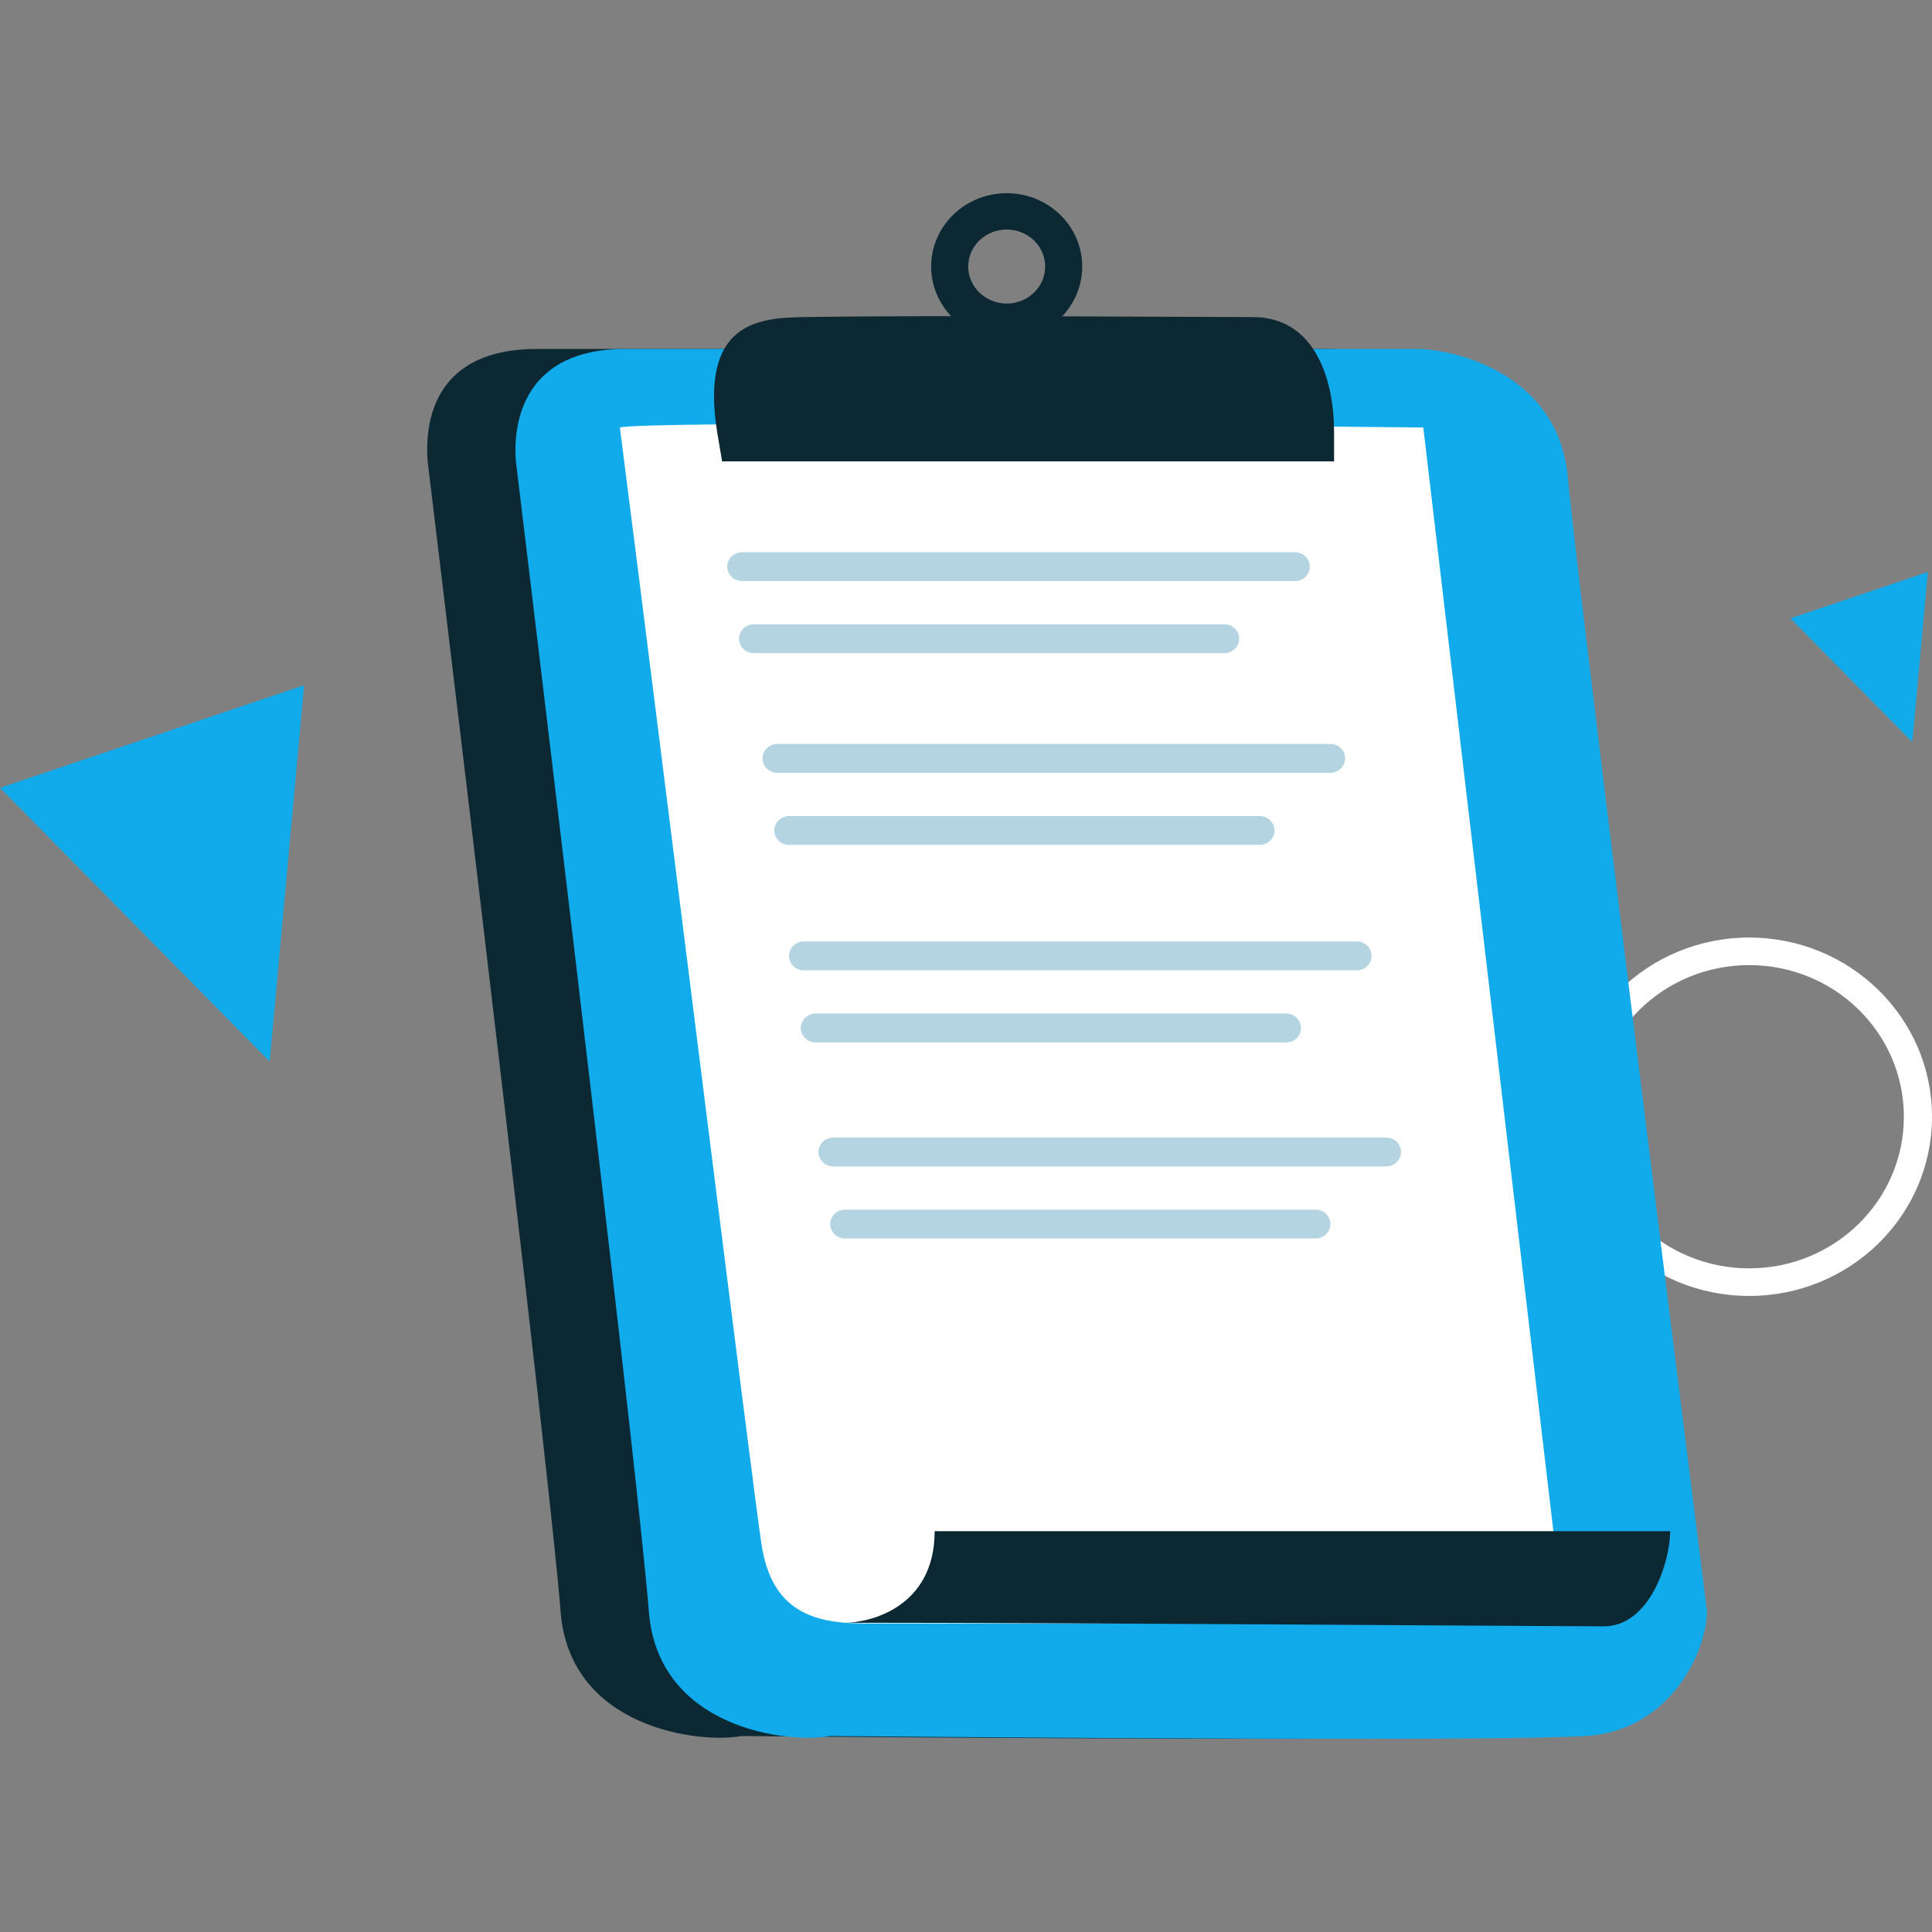 <svg width="80" height="80" viewBox="0 0 80 80" fill="none" xmlns="http://www.w3.org/2000/svg">
<rect x="0" y="0" width="80" height="80" fill="#808080" stroke="none"/>
<g id="icon3">
<g id="Group 817">
<path id="Vector (Stroke)" fill-rule="evenodd" clip-rule="evenodd" d="M72.43 52.52C75.968 52.52 78.835 49.71 78.835 46.242C78.835 42.774 75.968 39.963 72.43 39.963C68.891 39.963 66.024 42.774 66.024 46.242C66.024 49.71 68.891 52.52 72.43 52.52ZM80 46.242C80 50.34 76.611 53.662 72.43 53.662C68.248 53.662 64.859 50.34 64.859 46.242C64.859 42.143 68.248 38.822 72.43 38.822C76.611 38.822 80 42.143 80 46.242Z" fill="white"/>
<path id="Vector 2" d="M55.105 14.448H22.236C18.117 14.448 17.564 17.26 17.709 19.116C19.386 32.984 22.834 61.83 23.212 66.724C23.591 71.618 29.05 72.204 30.697 71.885C40.549 71.972 58.472 72.093 61.999 71.885C65.525 71.676 67.018 68.357 67.028 66.724C65.263 52.739 61.638 23.761 61.259 19.725C60.88 15.689 56.999 14.525 55.105 14.448Z" fill="#0C2833"/>
<path id="Vector 3" d="M58.76 14.448H25.89C21.772 14.448 21.219 17.376 21.364 19.116C23.04 32.984 26.488 61.83 26.867 66.724C27.246 71.618 32.705 72.204 34.352 71.885C44.204 71.972 62.127 72.093 65.653 71.885C69.18 71.676 70.673 68.357 70.683 66.724C68.918 52.739 65.293 23.761 64.914 19.725C64.535 15.689 60.654 14.525 58.76 14.448Z" fill="#11ABEC"/>
<path id="Vector 4" d="M58.936 17.702C48.316 17.589 26.795 17.431 25.668 17.702C27.546 32.385 31.165 61.561 31.533 63.953C31.954 66.688 33.632 67.224 35.789 67.224H64.773L58.936 17.702Z" fill="white"/>
<path id="Vector 5" d="M69.158 63.403H38.702C38.702 66.567 36.002 67.194 34.986 67.194C44.768 67.194 64.438 67.343 66.417 67.343C68.326 67.343 69.158 64.641 69.158 63.403Z" fill="#0C2833"/>
<g id="Group 813">
<path id="Vector 6 (Stroke)" fill-rule="evenodd" clip-rule="evenodd" d="M30.602 26.448C30.602 26.118 30.874 25.851 31.211 25.851H50.703C51.039 25.851 51.312 26.118 51.312 26.448C51.312 26.777 51.039 27.045 50.703 27.045H31.211C30.874 27.045 30.602 26.777 30.602 26.448Z" fill="#B4D4E1"/>
<path id="Vector 7 (Stroke)" fill-rule="evenodd" clip-rule="evenodd" d="M30.114 23.463C30.114 23.133 30.387 22.866 30.723 22.866H53.627C53.963 22.866 54.236 23.133 54.236 23.463C54.236 23.793 53.963 24.06 53.627 24.06H30.723C30.387 24.06 30.114 23.793 30.114 23.463Z" fill="#B4D4E1"/>
<path id="Vector 6 (Stroke)_2" fill-rule="evenodd" clip-rule="evenodd" d="M32.063 34.388C32.063 34.059 32.336 33.791 32.673 33.791H52.165C52.501 33.791 52.774 34.059 52.774 34.388C52.774 34.718 52.501 34.985 52.165 34.985H32.673C32.336 34.985 32.063 34.718 32.063 34.388Z" fill="#B4D4E1"/>
<path id="Vector 6 (Stroke)_3" fill-rule="evenodd" clip-rule="evenodd" d="M33.16 42.567C33.16 42.237 33.433 41.97 33.769 41.97H53.261C53.598 41.97 53.87 42.237 53.87 42.567C53.87 42.897 53.598 43.164 53.261 43.164H33.769C33.433 43.164 33.16 42.897 33.16 42.567Z" fill="#B4D4E1"/>
<path id="Vector 6 (Stroke)_4" fill-rule="evenodd" clip-rule="evenodd" d="M34.378 50.687C34.378 50.357 34.651 50.09 34.987 50.09H54.479C54.816 50.09 55.088 50.357 55.088 50.687C55.088 51.016 54.816 51.284 54.479 51.284H34.987C34.651 51.284 34.378 51.016 34.378 50.687Z" fill="#B4D4E1"/>
<path id="Vector 7 (Stroke)_2" fill-rule="evenodd" clip-rule="evenodd" d="M31.576 31.403C31.576 31.073 31.849 30.806 32.185 30.806H55.089C55.425 30.806 55.698 31.073 55.698 31.403C55.698 31.733 55.425 32 55.089 32H32.185C31.849 32 31.576 31.733 31.576 31.403Z" fill="#B4D4E1"/>
<path id="Vector 7 (Stroke)_3" fill-rule="evenodd" clip-rule="evenodd" d="M32.672 39.582C32.672 39.252 32.945 38.985 33.281 38.985H56.184C56.521 38.985 56.793 39.252 56.793 39.582C56.793 39.912 56.521 40.179 56.184 40.179H33.281C32.945 40.179 32.672 39.912 32.672 39.582Z" fill="#B4D4E1"/>
<path id="Vector 7 (Stroke)_4" fill-rule="evenodd" clip-rule="evenodd" d="M33.891 47.702C33.891 47.372 34.164 47.105 34.5 47.105H57.403C57.74 47.105 58.013 47.372 58.013 47.702C58.013 48.031 57.74 48.298 57.403 48.298H34.5C34.164 48.298 33.891 48.031 33.891 47.702Z" fill="#B4D4E1"/>
</g>
<g id="Group 814">
<path id="Vector 8" d="M51.875 13.13C54.48 13.13 55.241 15.761 55.241 17.88V19.104H29.901L29.709 17.97C28.942 13.333 31.422 13.16 33.281 13.13C38.702 13.043 49.363 13.13 51.875 13.13Z" fill="#0C2833"/>
<path id="Subtract" fill-rule="evenodd" clip-rule="evenodd" d="M41.685 14.072C43.412 14.072 44.812 12.713 44.812 11.036C44.812 9.359 43.412 8 41.685 8C39.958 8 38.558 9.359 38.558 11.036C38.558 12.713 39.958 14.072 41.685 14.072ZM41.685 12.569C42.565 12.569 43.278 11.882 43.278 11.036C43.278 10.19 42.565 9.504 41.685 9.504C40.806 9.504 40.092 10.19 40.092 11.036C40.092 11.882 40.806 12.569 41.685 12.569Z" fill="#0C2833"/>
</g>
<path id="Vector" d="M11.167 43.956L12.592 28.375L0 32.623L11.167 43.956Z" fill="#11ABEC"/>
<g id="Vector_2">
<path d="M79.185 30.726L79.829 23.684L74.138 25.604L79.185 30.726Z" fill="#11ABEC"/>
</g>
</g>
</g>
</svg>
